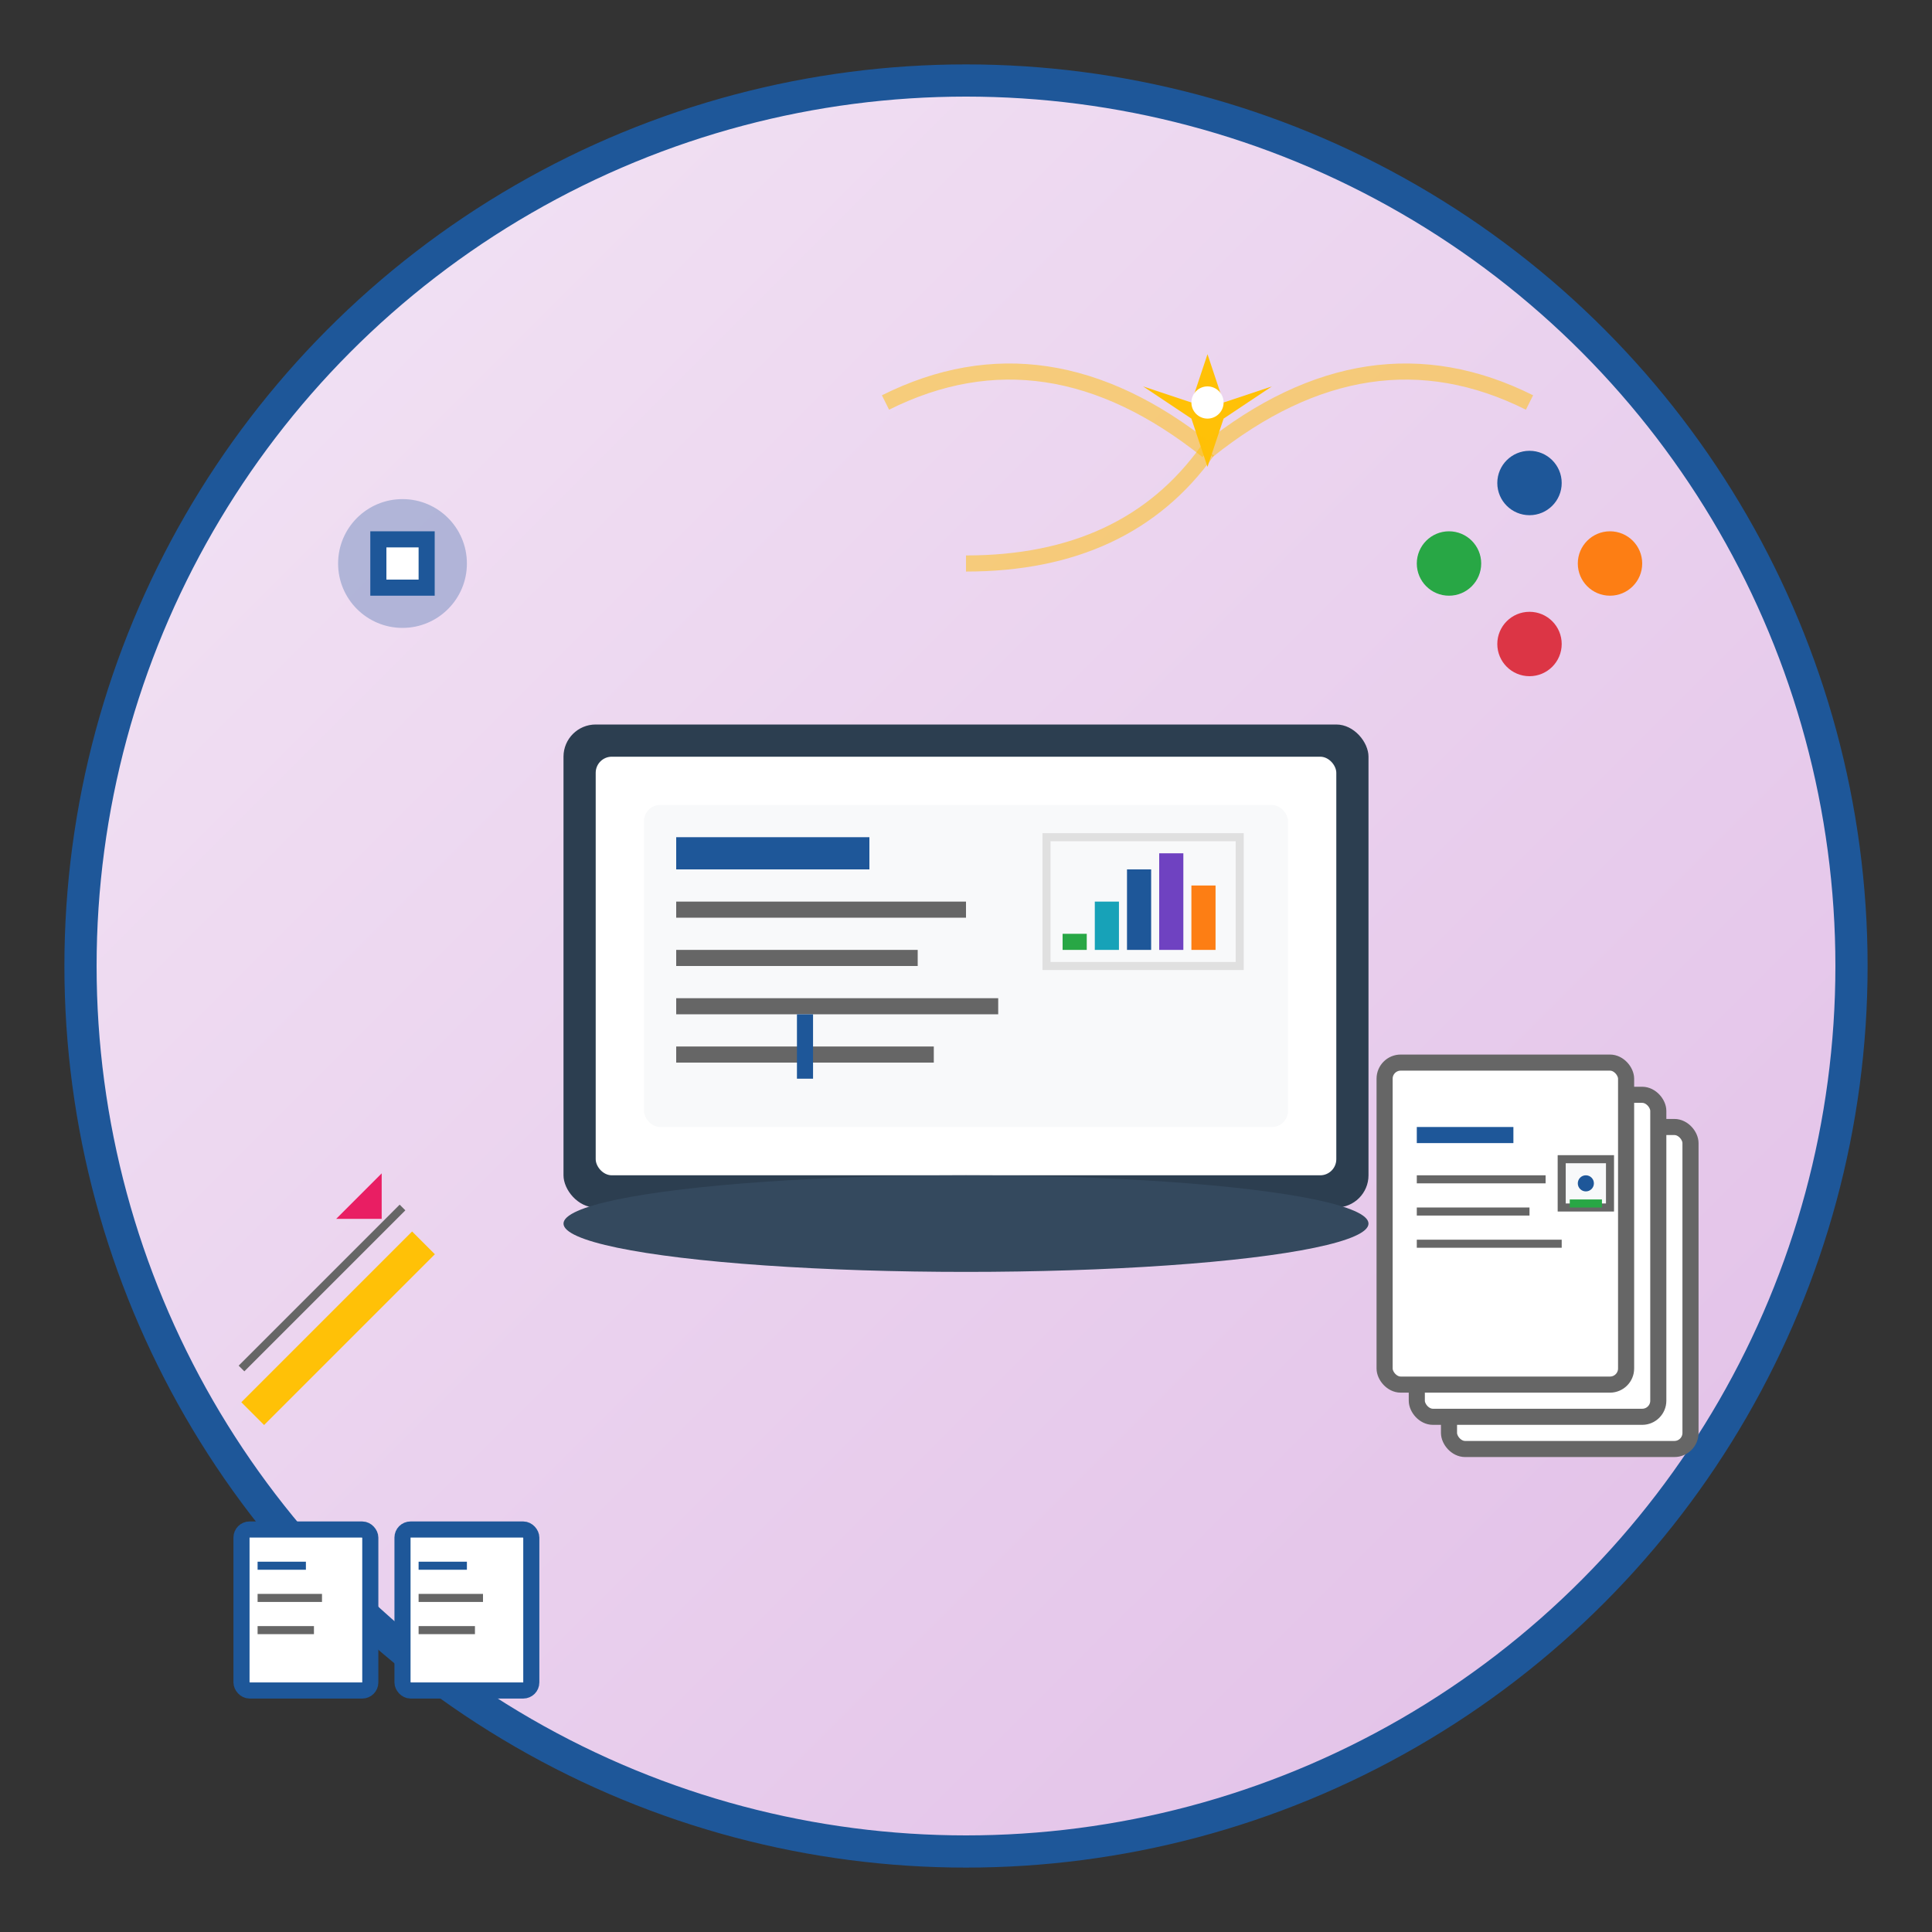 <svg width="120" height="120" viewBox="0 0 120 120" xmlns="http://www.w3.org/2000/svg">
  <rect x="0" y="0" width="120" height="120" fill="#333333" stroke="none"/>
  <!-- Content development service icon -->
  
  <!-- Background circle -->
  <circle cx="60" cy="60" r="55" fill="url(#contentGradient)" stroke="#1e5799" stroke-width="2"/>
  
  <!-- Computer/laptop -->
  <rect x="35" y="45" width="50" height="30" rx="2" fill="#2c3e50"/>
  <rect x="37" y="47" width="46" height="26" rx="1" fill="white"/>
  <rect x="40" y="50" width="40" height="20" rx="1" fill="#f8f9fa"/>
  
  <!-- Laptop base -->
  <ellipse cx="60" cy="76" rx="25" ry="3" fill="#34495e"/>
  
  <!-- Content elements on screen -->
  <rect x="42" y="52" width="12" height="2" fill="#1e5799"/>
  <rect x="42" y="56" width="18" height="1" fill="#666"/>
  <rect x="42" y="59" width="15" height="1" fill="#666"/>
  <rect x="42" y="62" width="20" height="1" fill="#666"/>
  <rect x="42" y="65" width="16" height="1" fill="#666"/>
  
  <!-- Chart/graph on screen -->
  <rect x="65" y="52" width="12" height="8" fill="none" stroke="#e0e0e0" stroke-width="0.5"/>
  <rect x="66" y="58" width="1.5" height="1" fill="#28a745"/>
  <rect x="68" y="56" width="1.5" height="3" fill="#17a2b8"/>
  <rect x="70" y="54" width="1.5" height="5" fill="#1e5799"/>
  <rect x="72" y="53" width="1.5" height="6" fill="#6f42c1"/>
  <rect x="74" y="55" width="1.5" height="4" fill="#fd7e14"/>
  
  <!-- Design tools floating around -->
  <circle cx="25" cy="35" r="4" fill="rgba(30,87,153,0.3)"/>
  <rect x="23" y="33" width="4" height="4" fill="#1e5799"/>
  <rect x="24" y="34" width="2" height="2" fill="white"/>
  
  <!-- Color palette -->
  <circle cx="95" cy="40" r="2" fill="#dc3545"/>
  <circle cx="90" cy="35" r="2" fill="#28a745"/>
  <circle cx="95" cy="30" r="2" fill="#1e5799"/>
  <circle cx="100" cy="35" r="2" fill="#fd7e14"/>
  
  <!-- Pencil/design tool -->
  <rect x="20" y="75" width="2" height="15" fill="#ffc107" transform="rotate(45 21 82.5)"/>
  <polygon points="22,73 24,75 22,77" fill="#e91e63" transform="rotate(45 23 75)"/>
  <line x1="15" y1="85" x2="25" y2="75" stroke="#666" stroke-width="0.5"/>
  
  <!-- Text editing cursor -->
  <line x1="50" y1="63" x2="50" y2="67" stroke="#1e5799" stroke-width="1"/>
  
  <!-- Slides/pages stack -->
  <rect x="90" y="70" width="15" height="20" rx="1" fill="white" stroke="#666" stroke-width="1"/>
  <rect x="88" y="68" width="15" height="20" rx="1" fill="white" stroke="#666" stroke-width="1"/>
  <rect x="86" y="66" width="15" height="20" rx="1" fill="white" stroke="#666" stroke-width="1"/>
  
  <!-- Content on top slide -->
  <rect x="88" y="70" width="6" height="1" fill="#1e5799"/>
  <rect x="88" y="73" width="8" height="0.5" fill="#666"/>
  <rect x="88" y="75" width="7" height="0.5" fill="#666"/>
  <rect x="88" y="77" width="9" height="0.5" fill="#666"/>
  
  <!-- Visual elements -->
  <rect x="97" y="72" width="3" height="3" fill="#f8f9fa" stroke="#666" stroke-width="0.5"/>
  <circle cx="98.5" cy="73.5" r="0.5" fill="#1e5799"/>
  <rect x="97.5" y="74.5" width="2" height="0.5" fill="#28a745"/>
  
  <!-- Creative spark -->
  <g transform="translate(75,25)">
    <polygon points="0,-3 1,0 4,-1 1,1 0,4 -1,1 -4,-1 -1,0" fill="#ffc107"/>
    <circle cx="0" cy="0" r="1" fill="white"/>
  </g>
  
  <!-- Inspiration lines -->
  <path d="M 75 28 Q 65 20 55 25" stroke="rgba(255,193,7,0.5)" stroke-width="1" fill="none"/>
  <path d="M 75 28 Q 85 20 95 25" stroke="rgba(255,193,7,0.5)" stroke-width="1" fill="none"/>
  <path d="M 75 28 Q 70 35 60 35" stroke="rgba(255,193,7,0.5)" stroke-width="1" fill="none"/>
  
  <!-- Templates -->
  <rect x="15" y="95" width="8" height="10" rx="0.5" fill="white" stroke="#1e5799" stroke-width="1"/>
  <rect x="16" y="97" width="3" height="0.5" fill="#1e5799"/>
  <rect x="16" y="99" width="4" height="0.5" fill="#666"/>
  <rect x="16" y="101" width="3.5" height="0.5" fill="#666"/>
  
  <rect x="25" y="95" width="8" height="10" rx="0.5" fill="white" stroke="#1e5799" stroke-width="1"/>
  <rect x="26" y="97" width="3" height="0.5" fill="#1e5799"/>
  <rect x="26" y="99" width="4" height="0.5" fill="#666"/>
  <rect x="26" y="101" width="3.5" height="0.5" fill="#666"/>
  
  <!-- Gradient definition -->
  <defs>
    <linearGradient id="contentGradient" x1="0%" y1="0%" x2="100%" y2="100%">
      <stop offset="0%" style="stop-color:#f3e5f5;stop-opacity:1" />
      <stop offset="100%" style="stop-color:#e1bee7;stop-opacity:1" />
    </linearGradient>
  </defs>
</svg>
